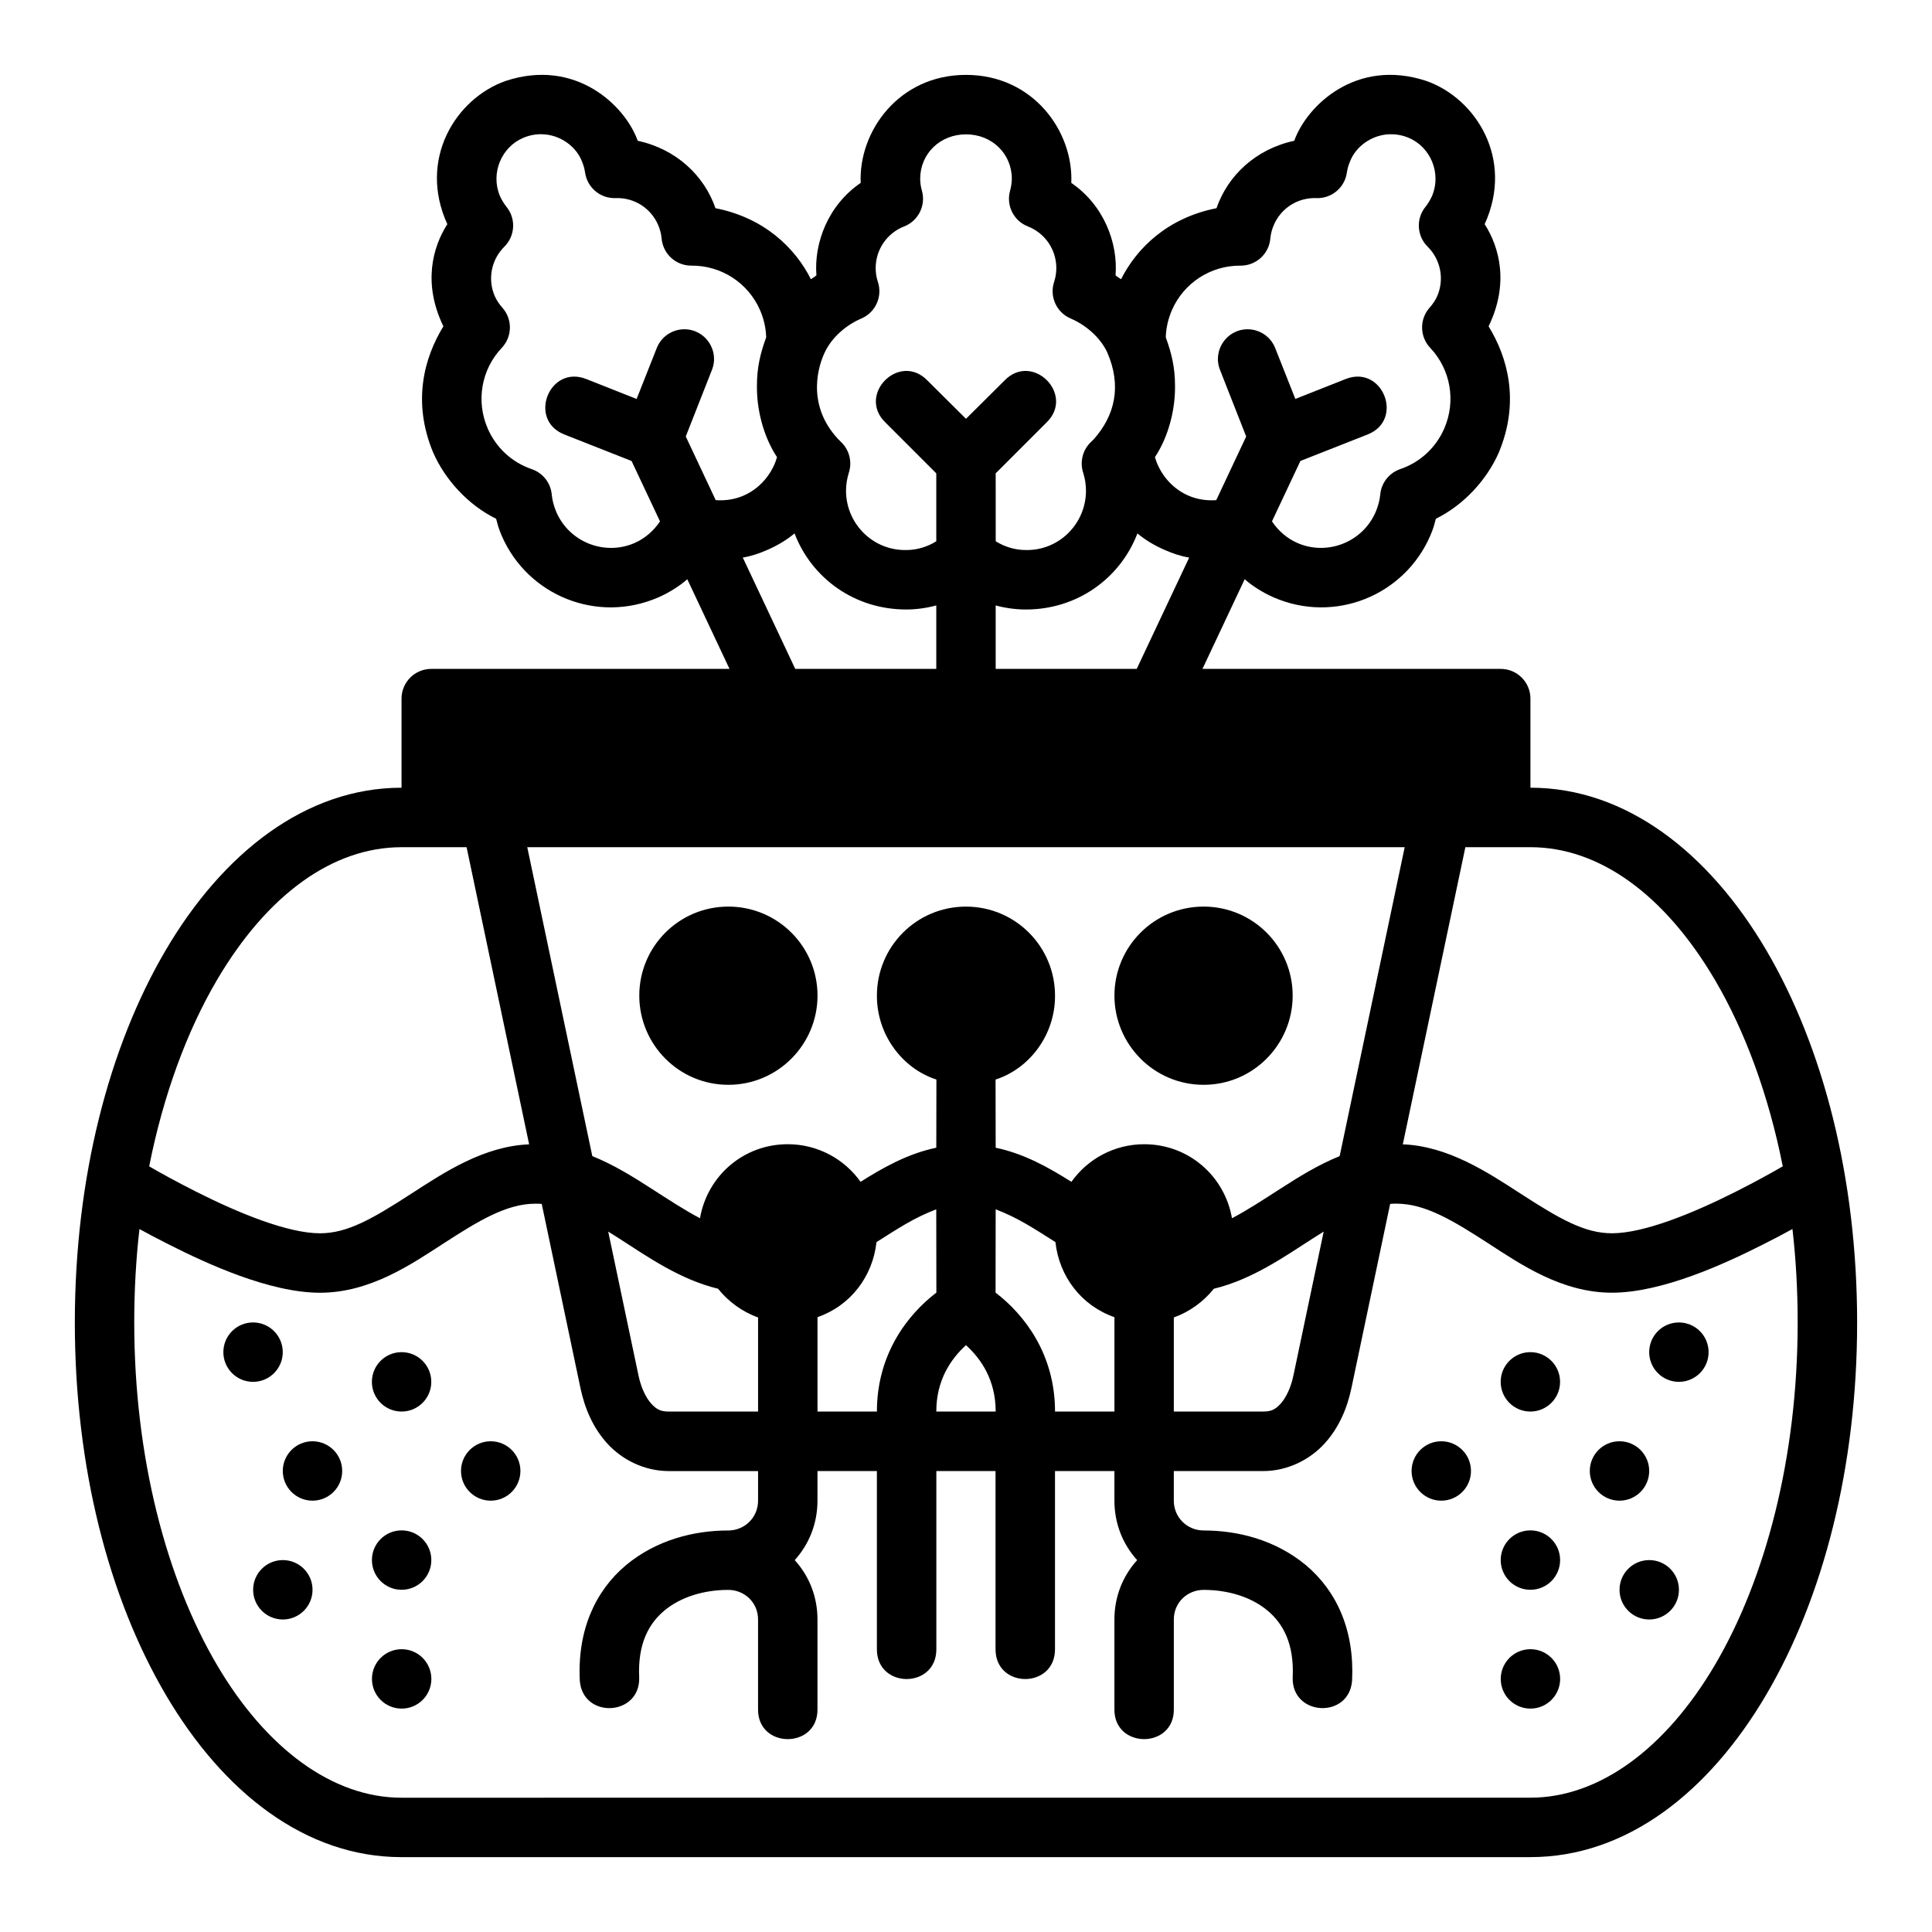 <?xml version="1.0" encoding="UTF-8"?>
<!-- Uploaded to: ICON Repo, www.svgrepo.com, Generator: ICON Repo Mixer Tools -->
<svg fill="#000000" width="800px" height="800px" version="1.1" viewBox="144 144 512 512" xmlns="http://www.w3.org/2000/svg">
 <path d="m372.09 192.47c-8.645 5.891-12.414 15.945-11.73 24.492-0.316 0.297-1.008 0.742-1.461 1.031-4.203-8.352-12.43-16.293-25.293-18.82-2.977-8.656-10.441-15.691-20.602-17.863-3.344-9.367-16.473-21.973-34.98-15.867-13.199 4.625-23.344 20.75-15.48 37.961-3.93 6.141-6.519 15.789-1.043 27.074-5.023 8.195-8.352 19.887-2.723 33.41 3.098 7.129 9.191 13.898 16.699 17.59 0.422 1.531 0.531 2.281 1.492 4.519 6.894 15.863 25.328 23.332 41.465 16.328 2.945-1.27 5.918-3.207 7.703-4.828l11.191 23.77h-79.016c-4.371-0.02-7.918 3.531-7.902 7.902v23.586c-25.398 0-47.348 17.301-62.469 43.004-15.121 25.703-24.109 60.426-24.109 98.738s8.988 72.957 24.109 98.66c15.242 25.91 37.07 43.004 62.469 43.004l299.17-0.004c25.398 0 47.227-17.094 62.469-43.004 15.121-25.703 24.109-60.348 24.109-98.66s-8.988-73.035-24.109-98.738c-15.121-25.703-37.07-43.004-62.469-43.004v-23.582c0.016-4.371-3.531-7.918-7.902-7.902h-79.012l11.191-23.77c1.785 1.617 4.758 3.555 7.703 4.828 16.141 7.004 34.57-0.465 41.465-16.328 0.961-2.238 1.066-2.988 1.492-4.519 7.504-3.691 13.602-10.461 16.699-17.59 5.629-13.523 2.301-25.211-2.723-33.41 5.477-11.289 2.887-20.934-1.043-27.074 7.863-17.211-2.277-33.332-15.484-37.961-18.504-6.106-31.633 6.5-34.977 15.867-10.16 2.172-17.629 9.207-20.602 17.867-12.863 2.527-21.09 10.469-25.293 18.82-0.453-0.297-1.145-0.738-1.461-1.031 0.684-8.547-3.086-18.602-11.73-24.492 0.59-13.594-10.047-28.629-27.906-28.629s-28.496 15.035-27.906 28.629zm-73.906-5.781c0.426 0.98 0.73 2.016 0.875 3.074 0.578 3.977 4.059 6.879 8.07 6.734 4.887-0.18 9.32 2.602 11.27 7.09 0.496 1.156 0.828 2.359 0.938 3.613 0.355 4.094 3.793 7.227 7.902 7.195 7.902-0.059 15.031 4.562 18.188 11.809 0.992 2.285 1.555 4.773 1.617 7.211-1.617 4.34-2.445 8.23-2.445 12.668-0.117 6.195 1.625 13.492 5.32 19.066-0.84 3.019-3.418 7.824-8.902 10.207-2.332 1.012-4.856 1.367-7.348 1.184l-7.934-16.867 6.902-17.559c2.125-5.191-1.707-10.879-7.32-10.855-3.262 0.02-6.172 2.051-7.32 5.106l-5.285 13.363-13.363-5.289c-9.809-3.844-15.578 10.871-5.766 14.715l17.789 7.012 7.535 16.004c-1.668 2.504-3.992 4.535-6.781 5.75-7.805 3.394-17.176-0.148-20.68-8.195-0.629-1.48-1.074-3.055-1.23-4.66-0.27-3.09-2.352-5.727-5.289-6.734-5.246-1.781-9.453-5.668-11.668-10.746-3.156-7.254-1.73-15.641 3.707-21.387 2.812-2.965 2.891-7.582 0.18-10.641-0.824-0.918-1.527-1.945-2.027-3.074-1.945-4.488-0.926-9.688 2.555-13.129 2.875-2.863 3.102-7.445 0.523-10.578-0.668-0.816-1.32-1.953-1.754-2.922-2.453-6.004 0.438-12.875 6.227-15.328 1.68-0.711 3.371-0.996 4.984-0.953 4.836 0.117 9.012 3.254 10.535 7.117zm219.14-6.168c5.789 2.453 8.68 9.324 6.227 15.328-0.43 0.965-1.082 2.102-1.754 2.922-2.578 3.133-2.352 7.715 0.523 10.578 3.477 3.441 4.5 8.641 2.555 13.129-0.5 1.129-1.203 2.152-2.027 3.074-2.707 3.059-2.629 7.676 0.18 10.641 5.434 5.746 6.859 14.133 3.707 21.387-2.215 5.078-6.422 8.965-11.668 10.746-2.938 1.004-5.008 3.644-5.289 6.734-0.148 1.605-0.598 3.176-1.23 4.66-3.504 8.059-12.875 11.586-20.68 8.195-2.789-1.219-5.117-3.242-6.781-5.75l7.535-16.004 17.789-7.012c9.805-3.84 4.039-18.555-5.773-14.711l-13.359 5.289-5.289-13.359c-1.145-3.055-4.059-5.082-7.32-5.106-5.609-0.023-9.445 5.664-7.32 10.855l6.902 17.559-7.934 16.867c-2.492 0.18-5.016-0.18-7.348-1.184-5.484-2.383-8.062-7.191-8.902-10.207 3.695-5.574 5.441-12.867 5.32-19.066 0-4.441-0.832-8.328-2.445-12.668 0.059-2.438 0.625-4.926 1.617-7.211 3.16-7.246 10.285-11.867 18.188-11.809 4.109 0.031 7.551-3.102 7.902-7.195 0.117-1.254 0.441-2.457 0.938-3.613 1.949-4.488 6.383-7.273 11.27-7.09 4.016 0.148 7.492-2.758 8.07-6.734 0.148-1.059 0.449-2.094 0.879-3.074 1.523-3.863 5.699-6.992 10.531-7.117 1.609-0.031 3.301 0.238 4.981 0.953zm-105.18 10.871c-0.012 1.055-0.18 2.121-0.461 3.137-1.102 3.898 0.934 7.992 4.703 9.473 4.562 1.77 7.543 6.144 7.551 11.039-0.008 1.23-0.18 2.43-0.566 3.598-1.32 3.891 0.574 8.145 4.352 9.762 4.082 1.742 7.816 5.016 9.672 8.902 3.973 9.043 2.027 16.898-3.613 23.184-0.207 0.207-0.324 0.328-0.539 0.523-2.285 2.078-3.144 5.301-2.199 8.242 0.496 1.531 0.742 3.156 0.754 4.766 0 8.773-7.164 15.965-16.02 15.742-2.801-0.004-5.606-0.875-7.902-2.32l-0.008-18 13.422-13.422c7.746-7.398-3.66-18.867-11.098-11.164l-10.195 10.133-10.195-10.133c-7.441-7.703-18.844 3.766-11.098 11.164l13.422 13.422v18.004c-2.297 1.445-5.106 2.316-7.902 2.32-8.859 0.207-16.02-6.973-16.02-15.742 0.012-1.609 0.27-3.234 0.754-4.766 0.945-2.941 0.09-6.164-2.199-8.242-8.551-8.453-6.613-18.57-4.152-23.707 1.855-3.887 5.59-7.16 9.672-8.902 3.777-1.621 5.672-5.871 4.352-9.762-0.387-1.168-0.559-2.367-0.566-3.598 0.004-4.894 2.988-9.27 7.551-11.039 3.769-1.477 5.805-5.574 4.703-9.473-0.297-1.016-0.449-2.082-0.461-3.137 0-6.613 5.223-11.793 12.145-11.793s12.145 5.18 12.145 11.793zm-57.578 93.973c4.531 11.859 15.938 20.219 29.719 20.156 2.773-0.004 5.66-0.469 7.84-1.078v16.82h-37.379l-13.898-29.504c2.254-0.371 4.273-1.059 6.441-2 2.734-1.188 5.074-2.582 7.273-4.398zm90.867 0c2.199 1.816 4.539 3.207 7.273 4.398 2.168 0.941 4.188 1.629 6.441 2l-13.906 29.504h-37.375v-16.82c2.18 0.605 5.07 1.07 7.84 1.078 13.785 0.059 25.188-8.297 29.719-20.156zm-195.02 83.148h17.238l16.574 78.75c-12 0.465-22.453 7.394-31.195 13.055-10.312 6.676-16.945 10.516-24.23 10.516-8.457 0-21.438-5.281-32.719-10.977-4.918-2.481-9.09-4.754-12.547-6.766 3.762-18.953 10.043-35.91 17.957-49.367 13.336-22.672 30.711-35.207 48.922-35.207zm33.316 0h232.53l-17.234 81.871c-5.723 2.309-10.871 5.531-15.637 8.594-4.586 2.953-8.836 5.738-12.898 7.871-1.949-11.227-11.531-19.617-23.262-19.617-7.988 0-15.027 3.965-19.297 9.965-6.004-3.789-12.473-7.445-20.066-9.039l-0.031-18.066c8.984-2.891 15.805-11.812 15.758-22.246 0-12.949-10.469-23.586-23.602-23.586-13.133 0-23.602 10.637-23.602 23.586-0.023 10.43 6.781 19.352 15.77 22.242l-0.031 18.066c-7.59 1.594-14.059 5.25-20.066 9.039-4.266-5.996-11.309-9.965-19.297-9.965-11.734 0-21.312 8.391-23.262 19.617-4.062-2.133-8.312-4.922-12.898-7.871-4.766-3.066-9.914-6.289-15.637-8.594zm248.61 0h17.234c18.215 0 35.586 12.535 48.922 35.207 7.914 13.457 14.195 30.414 17.957 49.367-3.457 2.012-7.629 4.281-12.547 6.766-11.281 5.695-24.258 10.977-32.719 10.977-7.285 0-13.918-3.84-24.23-10.516-8.742-5.66-19.195-12.59-31.195-13.055zm-195.32 15.742c-13.133 0-23.602 10.637-23.602 23.586s10.465 23.645 23.602 23.645c13.133 0 23.633-10.695 23.633-23.645s-10.496-23.586-23.633-23.586zm125.95 0c-13.133 0-23.633 10.637-23.633 23.586s10.496 23.645 23.633 23.645c13.133 0 23.602-10.695 23.602-23.645s-10.465-23.586-23.602-23.586zm-177.11 78.734c0.566 0 1.129-0.008 1.707 0.059l10.254 48.77c1.121 5.336 3.289 10.535 7.148 14.758s9.738 7.273 16.266 7.273h23.664v7.84c0 4.496-3.59 7.902-7.902 7.902-9.043 0-19.004 2.473-27.09 9.18-8.254 6.938-12.898 17.367-12.254 30.566 0.719 10.254 16.004 9.52 15.742-0.754-0.445-9.152 2.695-14.422 6.625-17.727 4.406-3.703 10.625-5.519 16.973-5.519 4.312 0 7.902 3.344 7.902 7.84v23.66c-0.238 10.73 15.98 10.73 15.746 0v-23.664c0-6.051-2.215-11.535-6.027-15.727 3.809-4.207 6.027-9.711 6.027-15.758v-7.84h15.746v47.23c0 10.508 15.758 10.508 15.758 0v-47.23h15.684v47.23c0 10.508 15.758 10.508 15.758 0v-47.23h15.746v7.84c0 6.051 2.215 11.551 6.027 15.758-3.809 4.191-6.027 9.68-6.027 15.727v23.66c-0.238 10.73 15.98 10.73 15.746 0v-23.66c0-4.496 3.59-7.84 7.902-7.84 6.348 0 12.57 1.816 16.973 5.519 3.93 3.305 7.074 8.574 6.625 17.727-0.27 10.273 15.023 11.004 15.742 0.754 0.645-13.195-4-23.629-12.254-30.566-8.086-6.707-18.047-9.18-27.09-9.18-4.312 0-7.902-3.406-7.902-7.902v-7.84h23.664c6.531 0 12.406-3.047 16.266-7.273 3.859-4.223 6.027-9.426 7.148-14.762l10.254-48.77c0.578-0.059 1.137-0.059 1.707-0.059 7.652 0 15.172 4.613 24.293 10.516 8.566 5.547 19.477 13.082 32.781 13.082 13.305 0 29.945-7.691 39.805-12.668 3.148-1.59 5.356-2.731 8.027-4.211 0.926 8.062 1.383 16.234 1.383 24.785 0 35.828-8.57 68.039-21.91 90.711-13.082 22.234-30.711 35.207-48.922 35.207l-299.16 0.008c-18.215 0-35.844-12.973-48.922-35.207-13.336-22.672-21.91-54.887-21.91-90.711 0-8.551 0.457-16.723 1.383-24.785 2.668 1.48 4.875 2.625 8.027 4.211 9.859 4.977 26.5 12.668 39.805 12.668 13.305 0 24.215-7.539 32.781-13.082 9.121-5.902 16.641-10.516 24.293-10.516zm106.29 23.57c-7.637 5.82-15.758 16.297-15.758 31.52h-15.746v-25.016c8.789-3.055 14.641-10.82 15.637-19.895 5.742-3.625 9.832-6.387 15.836-8.688zm15.715-22.078c6.004 2.301 10.094 5.062 15.836 8.688 0.996 9.074 6.848 16.84 15.637 19.895v25.016h-15.742c0-15.223-8.125-25.695-15.758-31.52zm-102.68 5.902c0.973 0.602 1.918 1.199 2.922 1.844 7.625 4.906 16.105 10.855 26.184 13.301 2.711 3.391 6.426 6.125 10.609 7.609v24.938h-23.66c-2.191 0-3.258-0.578-4.644-2.09-1.383-1.516-2.691-4.18-3.367-7.379zm189.61 0-8.043 38.223c-0.672 3.199-1.984 5.867-3.367 7.379-1.383 1.516-2.453 2.09-4.644 2.09h-23.664v-24.938c4.184-1.488 7.898-4.219 10.609-7.609 10.078-2.441 18.559-8.395 26.184-13.301 1.004-0.645 1.945-1.246 2.922-1.844zm-283.73 24.078c-4.348 0-7.871 3.523-7.871 7.871 0 4.348 3.523 7.871 7.871 7.871 4.348 0 7.871-3.523 7.871-7.871 0-4.348-3.523-7.871-7.871-7.871zm377.86 0c-4.348 0-7.871 3.523-7.871 7.871 0 4.348 3.523 7.871 7.871 7.871 4.348 0 7.871-3.523 7.871-7.871 0-4.348-3.523-7.871-7.871-7.871zm-188.93 6.012c4.055 3.695 7.871 9.293 7.871 17.605h-15.738c0-8.309 3.82-13.91 7.871-17.605zm-149.57 1.859c-4.348 0-7.871 3.523-7.871 7.871 0 4.348 3.523 7.871 7.871 7.871 4.348 0 7.871-3.523 7.871-7.871 0-4.348-3.523-7.871-7.871-7.871zm299.14 0c-4.348 0-7.871 3.523-7.871 7.871 0 4.348 3.523 7.871 7.871 7.871s7.871-3.523 7.871-7.871c0-4.348-3.523-7.871-7.871-7.871zm-322.75 23.617c-4.348 0-7.871 3.523-7.871 7.871 0 4.348 3.523 7.871 7.871 7.871s7.871-3.523 7.871-7.871c0-4.348-3.523-7.871-7.871-7.871zm47.23 0c-4.348 0-7.871 3.523-7.871 7.871 0 4.348 3.523 7.871 7.871 7.871 4.348 0 7.871-3.523 7.871-7.871 0-4.348-3.523-7.871-7.871-7.871zm251.91 0c-4.348 0-7.871 3.523-7.871 7.871 0 4.348 3.523 7.871 7.871 7.871 4.348 0 7.871-3.523 7.871-7.871 0-4.348-3.523-7.871-7.871-7.871zm47.23 0c-4.348 0-7.871 3.523-7.871 7.871 0 4.348 3.523 7.871 7.871 7.871 4.348 0 7.871-3.523 7.871-7.871 0-4.348-3.523-7.871-7.871-7.871zm-322.75 23.617c-4.348 0-7.871 3.523-7.871 7.871s3.523 7.871 7.871 7.871c4.348 0 7.871-3.523 7.871-7.871s-3.523-7.871-7.871-7.871zm299.14 0c-4.348 0-7.871 3.523-7.871 7.871s3.523 7.871 7.871 7.871 7.871-3.523 7.871-7.871-3.523-7.871-7.871-7.871zm-330.62 7.871c-4.348 0-7.871 3.523-7.871 7.871s3.523 7.871 7.871 7.871 7.871-3.523 7.871-7.871-3.523-7.871-7.871-7.871zm362.11 0c-4.348 0-7.871 3.523-7.871 7.871s3.523 7.871 7.871 7.871c4.348 0 7.871-3.523 7.871-7.871s-3.523-7.871-7.871-7.871zm-330.62 23.617c-4.348 0-7.871 3.523-7.871 7.871 0 4.348 3.523 7.871 7.871 7.871 4.348 0 7.871-3.523 7.871-7.871 0-4.348-3.523-7.871-7.871-7.871zm299.14 0c-4.348 0-7.871 3.523-7.871 7.871 0 4.348 3.523 7.871 7.871 7.871s7.871-3.523 7.871-7.871c0-4.348-3.523-7.871-7.871-7.871z"/>
</svg>
